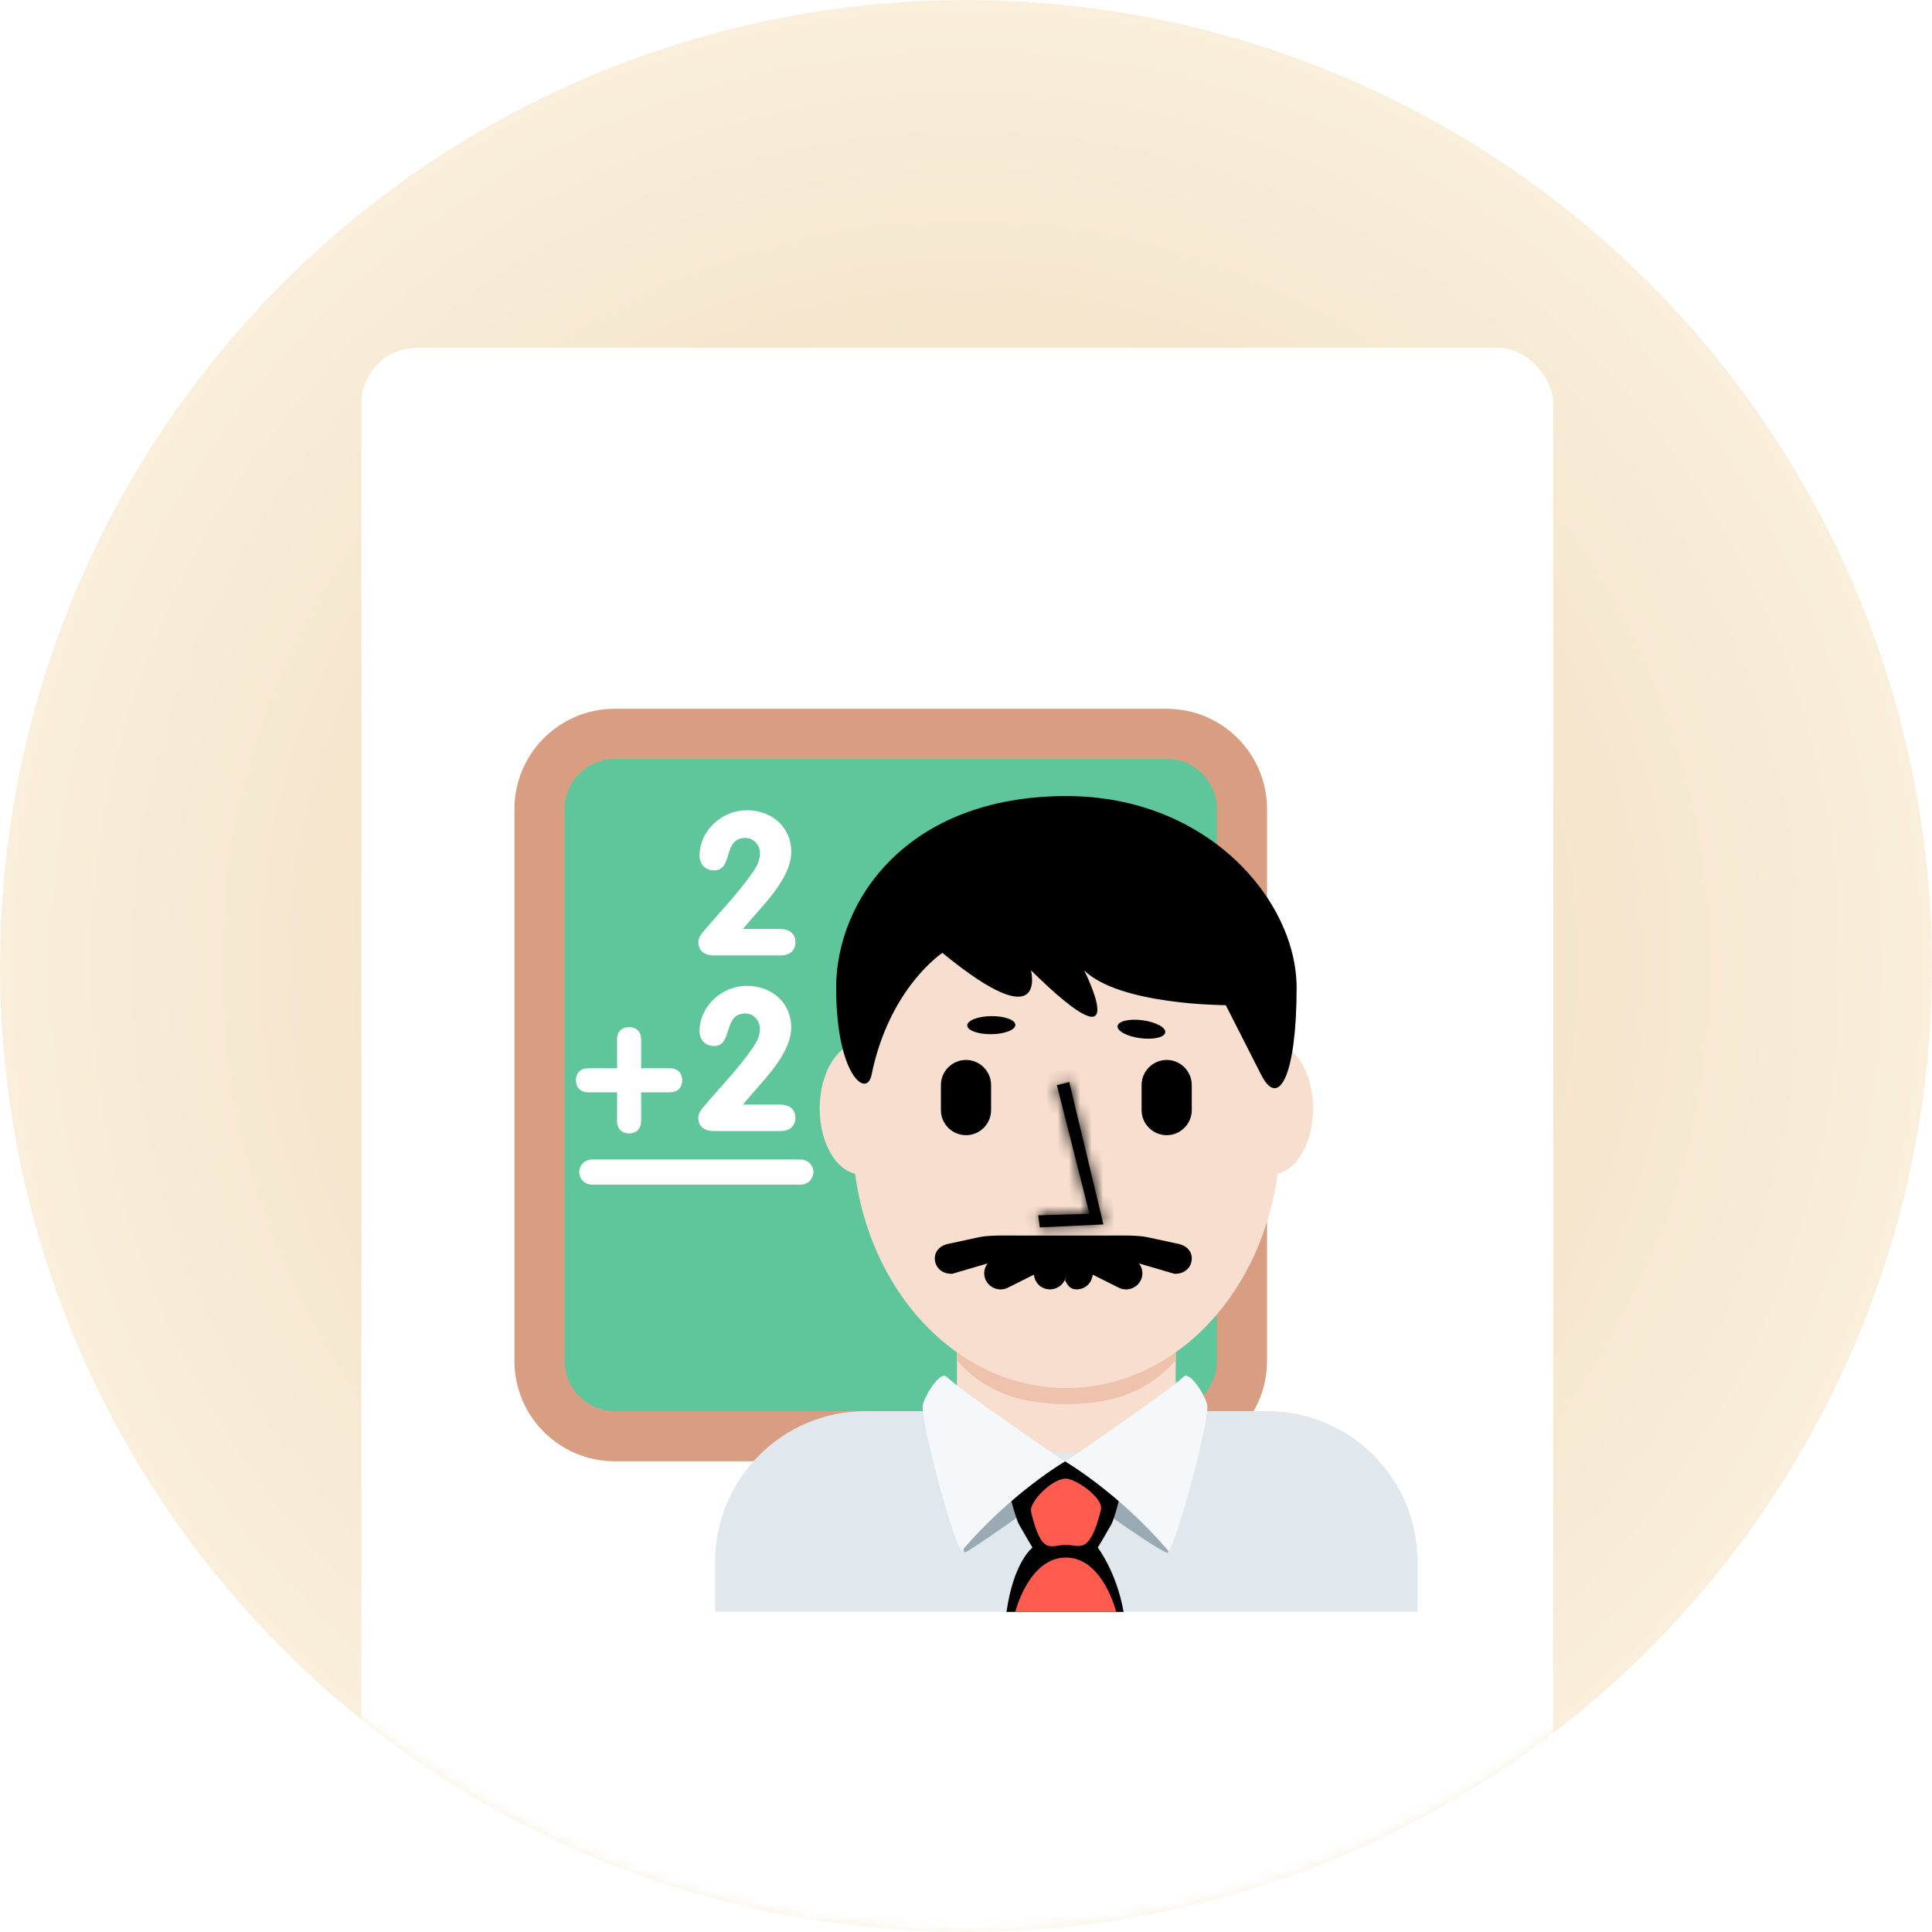 <svg width="169" height="169" viewBox="0 0 169 169" fill="none" xmlns="http://www.w3.org/2000/svg">
<circle cx="84.5" cy="84.5" r="84.5" fill="url(#paint0_radial)"/>
<mask id="mask0" mask-type="alpha" maskUnits="userSpaceOnUse" x="0" y="0" width="169" height="169">
<circle cx="84.5" cy="84.5" r="84.5" fill="#CAB1FF"/>
</mask>
<g mask="url(#mask0)">
<g filter="url(#filter0_d)">
<rect x="31.613" y="28.876" width="104.257" height="145.091" rx="4.891" fill="white"/>
</g>
</g>
<path d="M110.833 119.048C110.833 123.894 106.903 127.824 102.056 127.824H53.778C48.93 127.824 45 123.894 45 119.048V70.776C45 65.93 48.93 62 53.778 62H102.056C106.903 62 110.833 65.93 110.833 70.776V119.048Z" fill="#D99E82"/>
<path d="M106.446 119.048C106.446 121.47 104.48 123.436 102.057 123.436H53.779C51.357 123.436 49.391 121.47 49.391 119.048V70.777C49.391 68.352 51.357 66.388 53.779 66.388H102.057C104.48 66.388 106.446 68.352 106.446 70.777V119.048Z" fill="#5FC59B"/>
<path d="M61.492 81.523C61.316 81.734 61.088 82.05 61.088 82.419C61.088 83.226 61.685 83.577 62.457 83.577H68.316C68.983 83.577 69.58 83.226 69.58 82.419C69.58 81.611 68.986 81.26 68.211 81.26H65.001C66.49 79.384 69.212 76.964 69.212 74.524C69.212 72.297 67.474 70.875 65.317 70.875C63.159 70.875 61.193 72.646 61.193 74.858C61.193 75.54 61.632 76.137 62.475 76.137C64.16 76.137 63.194 73.295 65.211 73.295C65.931 73.295 66.475 73.927 66.475 74.647C66.475 75.279 66.177 75.823 65.861 76.279C64.526 78.208 62.949 79.788 61.492 81.523ZM58.623 93.444H56.08V90.899C56.08 90.267 55.676 89.848 55.027 89.848C54.379 89.848 53.976 90.269 53.976 90.899V93.444H51.432C50.783 93.444 50.379 93.865 50.379 94.495C50.379 95.127 50.783 95.548 51.432 95.548H53.976V98.091C53.976 98.723 54.379 99.142 55.027 99.142C55.676 99.142 56.08 98.723 56.08 98.091V95.548H58.623C59.273 95.548 59.677 95.127 59.677 94.495C59.677 93.865 59.273 93.444 58.623 93.444ZM68.211 96.619H64.998C66.49 94.743 69.209 92.323 69.209 89.883C69.209 87.656 67.471 86.234 65.314 86.234C63.157 86.234 61.191 88.007 61.191 90.217C61.191 90.899 61.63 91.496 62.47 91.496C64.156 91.496 63.19 88.654 65.209 88.654C65.929 88.654 66.473 89.286 66.473 90.006C66.473 90.638 66.174 91.182 65.859 91.638C64.524 93.567 62.947 95.147 61.489 96.885C61.314 97.095 61.086 97.411 61.086 97.78C61.086 98.587 61.682 98.938 62.455 98.938H68.314C68.981 98.938 69.578 98.587 69.578 97.78C69.578 96.97 68.983 96.619 68.211 96.619ZM70.054 103.623H51.766C51.16 103.623 50.669 103.131 50.669 102.526C50.669 101.92 51.16 101.429 51.766 101.429H70.052C70.658 101.429 71.149 101.92 71.149 102.526C71.151 103.131 70.66 103.623 70.054 103.623Z" fill="white"/>
<path d="M123.999 140.989V136.601C123.999 129.329 118.105 123.436 110.832 123.436H75.721C68.451 123.436 62.555 129.329 62.555 136.601V140.989H123.999Z" fill="#E1E8ED"/>
<path d="M83.709 123.658C87.536 126.44 89.959 127.059 93.277 127.059C96.595 127.059 99.016 126.438 102.843 123.658V115.296H83.707V123.658H83.709Z" fill="#F7DECE"/>
<path d="M83.694 118.989C86.362 122.003 89.671 122.819 93.27 122.819C96.867 122.819 100.174 122.001 102.845 118.989V111.329H83.691V118.989H83.694Z" fill="#EEC2AD"/>
<path d="M78.893 96.966C78.893 100.143 77.282 102.719 75.296 102.719C73.31 102.719 71.699 100.143 71.699 96.966C71.699 93.789 73.31 91.211 75.296 91.211C77.282 91.209 78.893 93.787 78.893 96.966ZM114.857 96.966C114.857 100.143 113.249 102.719 111.261 102.719C109.275 102.719 107.664 100.143 107.664 96.966C107.664 93.789 109.272 91.211 111.261 91.211C113.249 91.209 114.857 93.787 114.857 96.966Z" fill="#F7DECE"/>
<path d="M74.574 99.21C74.574 86.947 82.948 77.004 93.278 77.004C103.607 77.004 111.979 86.947 111.979 99.21C111.979 111.473 103.607 121.417 93.278 121.417C82.95 121.417 74.574 111.476 74.574 99.21Z" fill="#F7DECE"/>
<path d="M103.209 108.836L100.426 108.235C99.54 108.028 97.852 108.077 97.058 108.077H88.963C88.168 108.077 86.481 108.028 85.592 108.233L82.814 108.834C82.05 109.055 81.607 109.696 81.826 110.457C82.006 111.089 82.583 111.425 83.209 111.425C83.338 111.425 83.472 111.368 83.604 111.333L86.384 110.519C86.07 110.938 85.987 111.497 86.239 112.002C86.492 112.502 87.001 112.792 87.527 112.792C87.745 112.792 87.964 112.739 88.17 112.636L90.439 111.5C90.488 111.971 90.745 112.408 91.199 112.636C91.405 112.737 91.627 112.788 91.842 112.788C92.371 112.788 92.88 112.494 93.13 111.991L93.279 111.688L93.163 111.991C93.413 112.494 93.654 112.788 94.183 112.788C94.398 112.788 94.618 112.737 94.824 112.636C95.278 112.408 95.533 111.971 95.585 111.5L97.852 112.636C98.061 112.739 98.28 112.792 98.495 112.792C99.024 112.792 99.531 112.502 99.783 112.002C100.034 111.5 99.95 110.94 99.638 110.519L102.417 111.333C102.546 111.368 102.682 111.425 102.814 111.425C103.439 111.425 104.014 111.091 104.196 110.457C104.414 109.696 103.973 109.055 103.209 108.836ZM93.279 69.635C105.673 69.635 113.42 78.781 113.42 86.401C113.42 94.021 111.87 97.071 110.321 94.021L107.223 87.926C107.223 87.926 97.929 87.926 94.831 84.876C94.831 84.876 99.478 94.021 90.183 84.876C90.183 84.876 91.732 90.974 82.436 83.353C82.436 83.353 77.788 86.401 76.239 94.021C75.809 96.136 73.141 94.021 73.141 86.401C73.138 78.781 79.335 69.635 93.279 69.635Z" fill="black"/>
<path d="M84.499 99.3C83.292 99.3 82.305 98.313 82.305 97.106V94.912C82.305 93.705 83.292 92.718 84.499 92.718C85.706 92.718 86.694 93.705 86.694 94.912V97.106C86.694 98.313 85.706 99.3 84.499 99.3ZM102.055 99.3C100.848 99.3 99.86 98.313 99.86 97.106V94.912C99.86 93.705 100.848 92.718 102.055 92.718C103.262 92.718 104.249 93.705 104.249 94.912V97.106C104.249 98.313 103.262 99.3 102.055 99.3Z" fill="black"/>
<path d="M93.145 129.762C93.145 129.762 100.564 135.234 102.129 135.855C102.471 135.991 101.323 127.833 101.323 127.833H84.968C84.968 127.833 83.818 136.129 84.453 135.787C85.857 135.036 93.145 129.762 93.145 129.762Z" fill="#99AAB5"/>
<path d="M96.026 135.374C96.026 135.374 96.849 134.003 97.192 133.386C97.591 132.667 98.186 129.942 98.186 129.942L93.384 127.833C93.384 127.815 93.033 127.846 93.033 127.846L92.629 127.936L92.252 128.072C91.771 128.226 92.458 128.09 92.458 128.107L88.124 129.942C88.124 129.942 88.754 132.667 89.158 133.386C89.5 134.003 90.314 135.374 90.314 135.374C90.314 135.374 88.664 136.607 88.043 141H98.284C97.672 137.5 96.026 135.374 96.026 135.374Z" fill="black"/>
<path d="M82.806 120.428C84.046 121.67 93.142 127.851 93.142 127.851C93.142 127.851 88.479 130.576 84.175 135.607C83.748 136.112 80.792 125.459 80.7 123.081C80.675 122.416 82.214 119.831 82.806 120.428ZM103.524 120.428C102.282 121.67 93.19 127.851 93.19 127.851C93.19 127.851 97.853 130.576 102.152 135.607C102.58 136.112 105.534 125.459 105.624 123.081C105.65 122.416 104.116 119.831 103.524 120.428Z" fill="#F5F8FA"/>
<path d="M93.18 129.34C94.034 129.294 96.566 131.032 96.3 132.083C95.289 136.094 94.435 135.135 93.248 135.135C91.907 135.135 91.13 136.173 90.195 132.256C89.991 131.407 91.947 129.41 93.18 129.34ZM97.637 140.998H88.809C88.809 140.998 89.996 136.245 93.237 136.245C96.476 136.245 97.637 140.998 97.637 140.998Z" fill="#FF5C4F"/>
<ellipse rx="2.107" ry="0.79" transform="matrix(0.991 0.132 -0.132 0.991 99.844 90.03)" fill="black"/>
<ellipse cx="86.714" cy="89.675" rx="2.107" ry="0.79" transform="rotate(-0.692 86.714 89.675)" fill="black"/>
<mask id="path-20-inside-1" fill="white">
<path d="M90.956 107.369L90.82 106.309L95.3 106.177L92.449 94.918L93.535 94.653L96.521 107.104L90.956 107.369Z"/>
</mask>
<path d="M90.956 107.369L90.82 106.309L95.3 106.177L92.449 94.918L93.535 94.653L96.521 107.104L90.956 107.369Z" fill="black"/>
<path d="M90.956 107.369L89.746 107.524L89.889 108.641L91.014 108.587L90.956 107.369ZM90.82 106.309L90.784 105.09L89.439 105.13L89.61 106.464L90.82 106.309ZM95.3 106.177L95.336 107.396L96.855 107.351L96.482 105.877L95.3 106.177ZM92.449 94.918L92.16 93.733L90.965 94.025L91.267 95.218L92.449 94.918ZM93.535 94.653L94.721 94.369L94.436 93.178L93.246 93.468L93.535 94.653ZM96.521 107.104L96.579 108.323L98.051 108.252L97.707 106.819L96.521 107.104ZM92.166 107.214L92.03 106.154L89.61 106.464L89.746 107.524L92.166 107.214ZM90.856 107.529L95.336 107.396L95.264 104.957L90.784 105.09L90.856 107.529ZM96.482 105.877L93.632 94.619L91.267 95.218L94.117 106.476L96.482 105.877ZM92.738 96.103L93.824 95.838L93.246 93.468L92.16 93.733L92.738 96.103ZM92.349 94.938L95.335 107.389L97.707 106.819L94.721 94.369L92.349 94.938ZM96.463 105.885L90.898 106.15L91.014 108.587L96.579 108.323L96.463 105.885Z" fill="black" mask="url(#path-20-inside-1)"/>
<defs>
<filter id="filter0_d" x="30.069" y="28.876" width="107.347" height="148.181" filterUnits="userSpaceOnUse" color-interpolation-filters="sRGB">
<feFlood flood-opacity="0" result="BackgroundImageFix"/>
<feColorMatrix in="SourceAlpha" type="matrix" values="0 0 0 0 0 0 0 0 0 0 0 0 0 0 0 0 0 0 127 0" result="hardAlpha"/>
<feOffset dy="1.545"/>
<feGaussianBlur stdDeviation="0.772"/>
<feComposite in2="hardAlpha" operator="out"/>
<feColorMatrix type="matrix" values="0 0 0 0 0 0 0 0 0 0 0 0 0 0 0 0 0 0 0.25 0"/>
<feBlend mode="normal" in2="BackgroundImageFix" result="effect1_dropShadow"/>
<feBlend mode="normal" in="SourceGraphic" in2="effect1_dropShadow" result="shape"/>
</filter>
<radialGradient id="paint0_radial" cx="0" cy="0" r="1" gradientUnits="userSpaceOnUse" gradientTransform="translate(84.5 84.5) rotate(90) scale(84.5)">
<stop offset="0.191" stop-color="#EEDBBA"/>
<stop offset="1" stop-color="#FAEFDC"/>
</radialGradient>
</defs>
</svg>
